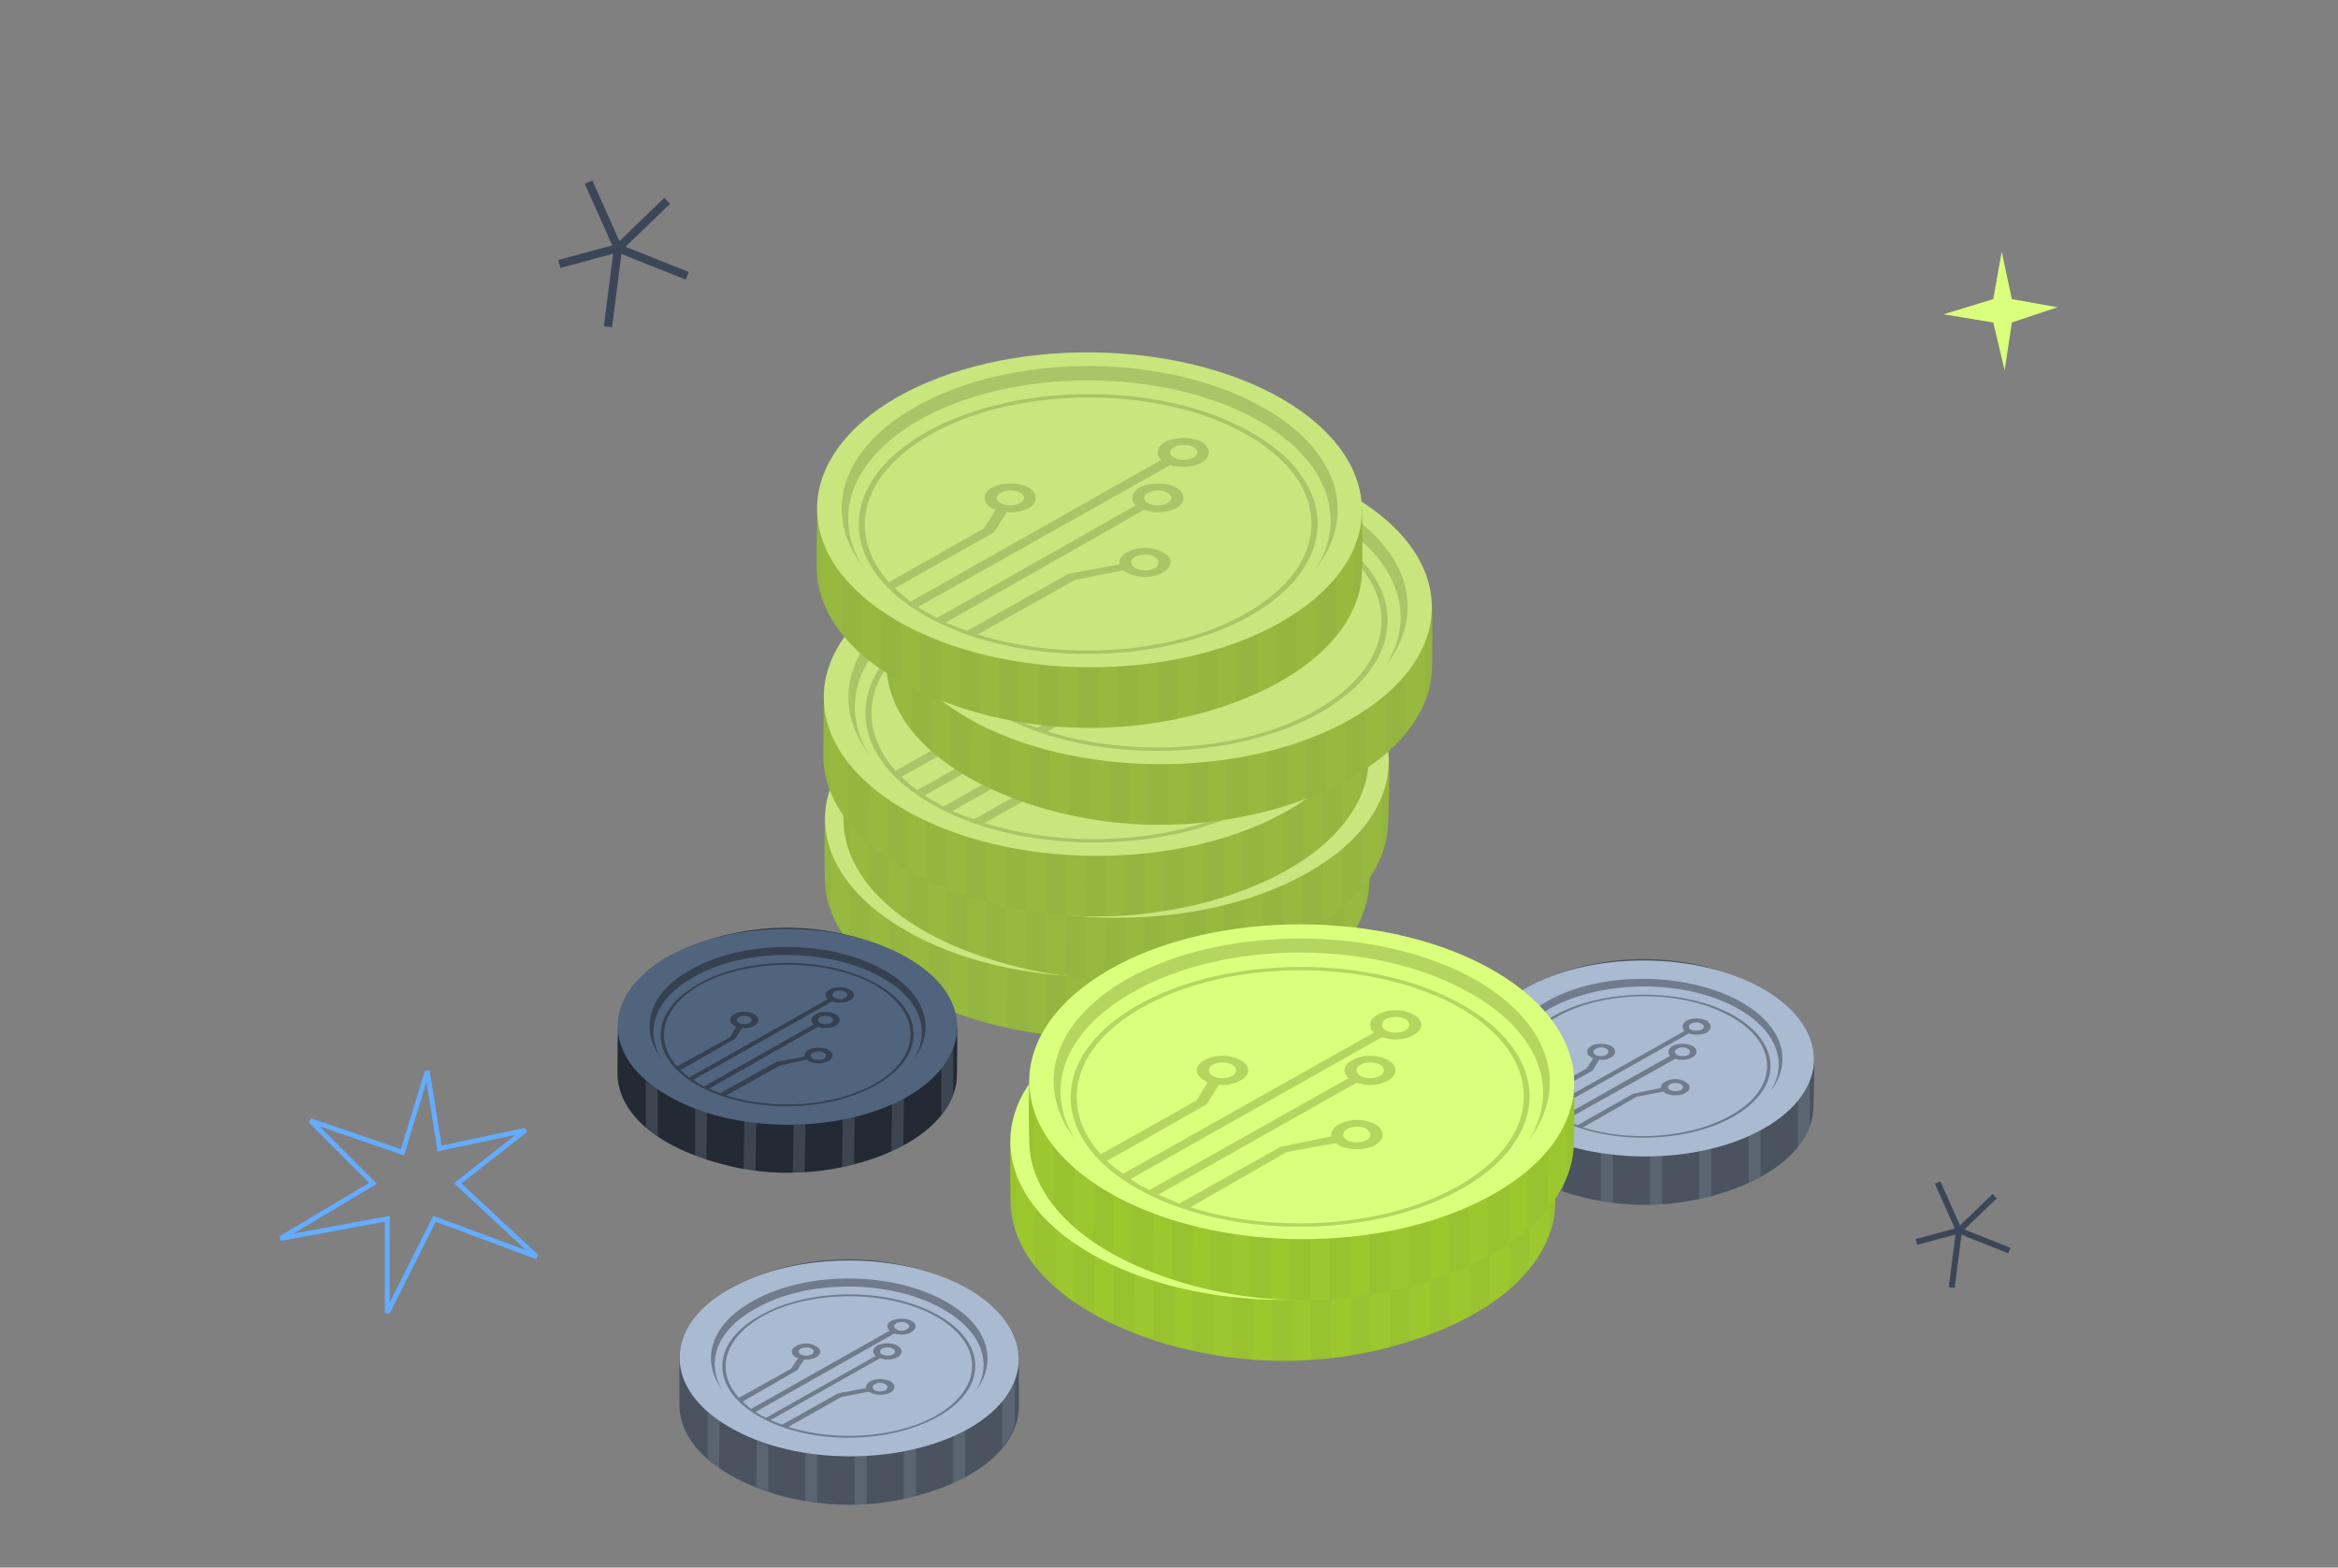 <svg width="337" height="226" fill="none" xmlns="http://www.w3.org/2000/svg"><rect width="100%" height="100%" fill="#808080" stroke="none"/><path d="M226.868 139.627c6.667-1.829 13.765-1.829 20.325.108 9.464 2.69 14.196 7.748 14.303 12.806 0 1.83 0 5.273-.107 7.103-.108 5.058-4.84 10.008-14.303 12.699-6.668 1.829-13.658 1.829-20.326-.108-9.463-2.69-14.088-7.748-14.195-12.806-.108-1.83-.108-5.166 0-7.103.107-5.058 4.947-10.009 14.303-12.699z" fill="#4A535F"/><path fill-rule="evenodd" clip-rule="evenodd" d="M259.131 158.566v6.887c.789-1.004 1.362-2.045 1.721-3.121v-6.672c-.323.968-.968 1.937-1.721 2.906zm-14.196 7.425v6.888l1.721-.431v-6.887l-1.721.43zm-7.097.646v6.995h1.72v-6.995h-1.72zm14.195-2.906v6.78l1.721-.861v-6.78c-.538.323-1.183.538-1.721.861zm-35.488-3.443v6.779c.501.431 1.075.897 1.72 1.399v-6.887c-.538-.431-1.183-.861-1.72-1.291zm14.195 5.918v6.888a14.66 14.66 0 001.721.323v-6.995c-.538 0-1.183-.108-1.721-.216zm-7.098-1.829v6.78c.538.215 1.076.43 1.721.646v-6.888c-.538-.215-1.183-.323-1.721-.538z" fill="#A4B0BF" opacity=".2"/><path d="M219.773 142.537c-9.571 5.489-9.678 14.421-.107 20.017 9.571 5.488 25.057 5.596 34.628.108 9.571-5.489 9.571-14.421 0-20.017-9.463-5.489-24.949-5.596-34.521-.108z" fill="#AABAD0"/><path d="M223 144.361c-7.85 4.52-7.85 11.838-.107 16.358 7.743 4.52 20.325 4.52 28.175.108 7.743-4.52 7.851-11.73.108-16.25-7.851-4.52-20.433-4.628-28.176-.216z" fill="#AABAD0"/><path opacity=".6" d="M250.745 145.545c-7.527-4.412-19.787-4.412-27.423-.107-5.484 3.228-6.99 7.748-4.516 11.73-3.227-4.197-1.829-9.363 4.194-12.807 7.743-4.412 20.325-4.304 28.176.216 5.914 3.443 7.312 8.609 3.979 12.806 2.581-3.982 1.075-8.609-4.41-11.838z" fill="#4A535F"/><path opacity=".6" fill-rule="evenodd" clip-rule="evenodd" d="M224.075 146.398c-7.097 4.089-7.097 10.546 0 14.636 6.991 3.982 18.605 3.982 25.703 0 7.205-4.09 7.205-10.547.107-14.636-7.097-3.982-18.604-3.982-25.81 0zm16.992 4.412c-.645.431-.753.969-.323 1.399l-15.808 8.932a1.344 1.344 0 01-.538-.322 4.216 4.216 0 01-.968-.539l20.003-11.299c.86.322 1.828.215 2.581-.108.753-.538.753-1.184 0-1.722-.86-.43-2.151-.43-2.904 0-.645.431-.753.969-.322 1.507l-19.896 11.192a10.262 10.262 0 01-1.29-1.076l7.958-4.413.968-1.614c.538.108 1.183 0 1.721-.323.752-.43.752-1.183 0-1.614-.861-.43-2.151-.43-2.904 0-.753.431-.753 1.184 0 1.614.072.072.179.108.323.108l-.968 1.507-7.528 4.304c-3.441-3.766-2.366-8.609 3.226-11.73 6.99-3.982 18.282-3.982 25.165 0 6.882 3.874 6.882 10.331-.108 14.206-5.699 3.228-14.518 3.874-21.293 1.721l7.743-4.412 3.871-.753.216.215c.86.43 2.15.43 2.903 0 .861-.43.861-1.184 0-1.614-.753-.538-2.043-.538-2.903 0-.431.215-.646.538-.538.861l-4.087.861-7.958 4.52a18.09 18.09 0 01-1.72-.754l15.808-8.824c.753.215 1.721.215 2.474-.216.752-.43.752-1.183 0-1.614-.861-.43-2.151-.43-2.904 0zm.645 1.291c-.43-.322-.43-.645 0-.86.43-.323 1.183-.323 1.613 0 .431.215.323.538 0 .86-.43.216-1.183.216-1.613 0zm-.968 5.059c-.43-.216-.43-.646 0-.861.431-.216 1.076-.216 1.506 0 .43.215.43.645 0 .861-.43.215-1.075.215-1.506 0zm3.012-8.717c-.431-.216-.431-.646 0-.861.43-.216 1.182-.216 1.505 0 .43.215.43.645 0 .861-.43.215-1.075.215-1.505 0zm-13.766 3.658c-.43-.322-.43-.645 0-.86.43-.323 1.183-.323 1.613 0 .323.215.323.538-.107.86-.43.216-1.076.216-1.506 0z" fill="#4A535F"/><g opacity=".8"><path d="M197.508 118.031c0 3.013-.036 6.026-.108 9.04-.215 8.179-7.85 16.142-22.906 20.339-10.754 3.014-22.154 2.906-32.8-.107-15.056-4.305-22.691-12.484-22.799-20.555a189.197 189.197 0 010-9.04c.215-8.071 78.398-7.749 78.613.323z" fill="#98C230"/><path style="mix-blend-mode:multiply" opacity=".2" fill-rule="evenodd" clip-rule="evenodd" d="M193.747 127.729v8.609c1.29-1.506 2.151-3.228 2.796-4.843v-8.394c-.645 1.615-1.613 3.121-2.796 4.628zm-22.799 11.838l-.107 8.717 2.796-.646.107-8.609c-.968.215-1.936.323-2.796.538zm-11.399 1.184l-.108 8.824c.932 0 1.864-.036 2.796-.107l.108-8.825c-.968 0-1.936.108-2.796.108zm5.699-.216l-.107 8.717 2.796-.43.108-8.717c-.968.108-1.829.323-2.797.43zm22.799-7.748v8.717c.968-.753 1.828-1.399 2.689-2.152l.107-8.502c-.86.753-1.828 1.291-2.796 1.937zm-11.399 5.381l-.108 8.609c.968-.323 1.936-.645 2.796-.968l.108-8.502c-.968.323-1.936.538-2.796.861zm5.7-2.153v8.502c.86-.43 1.828-.861 2.688-1.291l.108-8.502c-.968.43-1.829.861-2.796 1.291zm-28.499 4.628v8.825c.86.071 1.757.107 2.689.107l.107-8.824c-.968 0-1.936-.108-2.796-.108zm-28.498-10.116v8.502c.86.753 1.72 1.399 2.796 2.152v-8.717c-.968-.646-1.936-1.184-2.796-1.937zm22.798 9.47v8.717c.861.144 1.757.287 2.689.431l.107-8.717c-.967-.108-1.828-.323-2.796-.431zm-28.391-17.434l-.107 8.287c.645 1.722 1.505 3.444 2.796 5.058v-8.61c-1.183-1.506-2.151-3.121-2.689-4.735zm11.292 11.838v8.502a25.48 25.48 0 002.796 1.399v-8.609c-.968-.431-1.935-.754-2.796-1.292zm5.7 2.691v8.501c.86.323 1.828.646 2.689.969l.107-8.609c-.968-.323-1.936-.539-2.796-.861zm5.7 1.722v8.717c.86.215 1.756.43 2.688.645l.108-8.717-2.796-.645z" fill="#ABDE2A"/><path d="M130.513 101.997c-15.379 8.824-15.486 23.138-.108 32.07 15.271 8.932 40.113 9.04 55.492.215 15.378-8.717 15.486-23.138.107-32.07-15.271-8.932-40.113-9.04-55.491-.215z" fill="#DAFF7C"/><path d="M132.981 103.398c-13.98 8.071-14.088 21.093-.108 29.272 13.873 8.071 36.564 8.179 50.545.215 13.98-8.071 14.088-21.093.107-29.272-13.872-8.071-36.564-8.179-50.544-.215z" fill="#DAFF7C"/><path opacity=".6" d="M182.882 105.55c-13.55-7.963-35.596-8.07-49.254-.215-9.894 5.704-12.582 13.883-8.066 21.093-5.807-7.641-3.441-16.788 7.421-23.03 13.98-7.964 36.671-7.856 50.544.215 10.754 6.242 13.228 15.497 7.313 23.03 4.517-7.102 1.936-15.389-7.958-21.093z" fill="#9BB94D"/><path opacity=".6" fill-rule="evenodd" clip-rule="evenodd" d="M134.699 107.023c-12.905 7.21-13.013 19.156-.215 26.474 12.905 7.318 33.875 7.318 46.78 0 13.013-7.318 13.013-19.264.215-26.474-12.905-7.318-33.875-7.318-46.78 0zm30.757 7.963c-1.183.646-1.398 1.722-.538 2.583l-28.713 16.143a7.5 7.5 0 00-1.076-.538 32.482 32.482 0 01-1.613-1.076l36.241-20.448c1.506.538 3.334.431 4.625-.323 1.398-.753 1.398-2.152 0-2.905-1.506-.861-3.764-.861-5.27 0-1.183.645-1.398 1.722-.538 2.582l-36.133 20.34a14.757 14.757 0 01-2.259-1.829l14.303-8.179 1.828-2.798c1.076.107 2.259-.108 3.119-.646 1.398-.753 1.398-2.152 0-2.906-1.505-.861-3.764-.861-5.269 0-1.398.754-1.398 2.153 0 2.906a.725.725 0 00.537.215l-1.72 2.691-13.658 7.748c-6.238-6.78-4.194-15.497 5.915-21.2 12.69-7.103 33.122-7.103 45.597 0 12.583 7.102 12.475 18.725-.107 25.828-10.539 5.919-26.348 6.887-38.608 3.013l13.981-7.964 6.99-1.291c.143.072.287.179.43.323 1.506.753 3.764.753 5.27 0 1.398-.861 1.398-2.153 0-3.014-1.398-.86-3.764-.86-5.27 0-.753.431-1.075 1.077-.968 1.722l-7.42 1.507-14.518 8.179a142.7 142.7 0 01-3.119-1.291l28.606-16.143c1.398.538 3.334.43 4.517-.323 1.505-.753 1.505-2.152.107-2.906-1.505-.861-3.871-.861-5.269 0zm1.183 2.26c-.753-.43-.753-1.183 0-1.614.753-.43 2.043-.43 2.796 0 .753.431.753 1.184 0 1.614-.753.431-2.043.431-2.796 0zm-1.828 9.255c-.753-.43-.753-1.183 0-1.614.752-.43 2.043-.43 2.796 0 .752.431.752 1.184 0 1.614-.861.431-2.044.431-2.796 0zm5.484-15.819c-.753-.431-.753-1.184.108-1.615.752-.43 1.935-.43 2.688 0 .861.431.753 1.184 0 1.615-.753.43-1.936.43-2.796 0zm-24.949 6.564c-.753-.43-.753-1.183 0-1.614.86-.43 2.043-.43 2.796 0 .752.431.752 1.184 0 1.614-.753.431-2.044.431-2.796 0z" fill="#9BB94D"/><path d="M200.191 109.515c.071 3.013.036 6.027-.108 9.04-.107 8.179-7.85 16.143-22.906 20.34-10.754 3.013-22.154 3.013-32.8-.108-15.056-4.305-22.691-12.376-22.799-20.555-.072-3.013-.036-6.026.108-9.04.107-8.071 78.397-7.748 78.505.323z" fill="#98C230"/><path style="mix-blend-mode:multiply" opacity=".2" fill-rule="evenodd" clip-rule="evenodd" d="M196.427 119.213v8.61c1.29-1.507 2.15-3.121 2.796-4.843v-8.394c-.538 1.614-1.506 3.121-2.796 4.627zm-22.799 11.838v8.717c.86-.143 1.756-.359 2.688-.645l.108-8.61c-.968.215-1.828.431-2.796.538zm-11.4 1.184v8.825h2.689l.107-8.933c-.967.108-1.828.108-2.796.108zm5.7-.215v8.717c.86-.144 1.757-.287 2.689-.431l.107-8.717c-.968.108-1.828.323-2.796.431zm22.799-7.641v8.609a27.426 27.426 0 002.796-2.152v-8.394c-.86.645-1.828 1.291-2.796 1.937zm-11.399 5.273v8.61c.86-.323 1.828-.539 2.688-.969l.108-8.502c-.968.323-1.936.538-2.796.861zm5.699-2.152v8.609c.968-.43 1.828-.861 2.689-1.399l.107-8.502c-.86.431-1.828.861-2.796 1.292zm-28.498 4.627v8.825c.86.072 1.756.108 2.688.108l.108-8.825c-.968 0-1.828-.108-2.796-.108zm-28.391-10.116l-.108 8.502c.861.753 1.721 1.507 2.796 2.152v-8.609c-.968-.646-1.935-1.291-2.688-2.045zm22.691 9.471v8.717c.86.215 1.757.358 2.689.43l.107-8.717c-.968-.108-1.828-.323-2.796-.43zm-28.391-17.434v8.394c.538 1.722 1.398 3.336 2.689 5.058v-8.717c-1.183-1.507-2.151-3.121-2.689-4.735zm11.292 11.838v8.609c.86.43 1.792.861 2.796 1.291v-8.501c-.968-.431-1.936-.861-2.796-1.399zm5.7 2.69v8.502c.86.43 1.828.645 2.796.968v-8.609c-.968-.215-1.936-.538-2.796-.861zm5.699 1.829v8.61c.932.215 1.829.43 2.689.646l.107-8.717a38.242 38.242 0 01-2.796-.539z" fill="#ABDE2A"/><path d="M133.195 93.481c-15.379 8.825-15.486 23.138-.108 32.07 15.271 8.933 40.113 9.04 55.491.215 15.379-8.717 15.486-23.137.215-32.07-15.378-8.932-40.22-9.04-55.598-.215z" fill="#DAFF7C"/><path d="M135.667 94.883c-13.98 8.071-14.088 21.2-.107 29.272 13.873 8.179 36.564 8.286 50.544.215 14.088-7.964 14.088-21.093.108-29.272-13.873-8.071-36.564-8.179-50.545-.215z" fill="#DAFF7C"/><path opacity=".6" d="M185.565 97.035c-13.55-7.856-35.596-7.964-49.254-.215-9.893 5.704-12.582 13.99-8.065 21.093-5.807-7.641-3.334-16.788 7.42-23.03 13.981-7.964 36.672-7.856 50.545.215 10.754 6.349 13.227 15.497 7.313 23.138 4.516-7.103 1.935-15.497-7.959-21.201z" fill="#9BB94D"/><path opacity=".6" fill-rule="evenodd" clip-rule="evenodd" d="M137.385 98.534c-12.905 7.318-13.013 19.156-.108 26.474 12.798 7.318 33.768 7.318 46.781 0 12.905-7.318 12.905-19.156.107-26.474-12.905-7.318-33.875-7.318-46.78 0zm30.757 7.964c-1.183.645-1.398 1.721-.538 2.582l-28.714 16.143a7.49 7.49 0 01-1.075-.538 47.826 47.826 0 00-1.613-.969l36.349-20.555c1.398.539 3.226.431 4.517-.322 1.398-.754 1.398-2.045 0-2.906-1.398-.861-3.764-.861-5.27 0-1.183.646-1.398 1.722-.538 2.583l-36.134 20.447a21.066 21.066 0 01-2.258-1.937l14.303-8.071 1.828-2.906c1.076.108 2.259-.108 3.119-.538 1.398-.861 1.398-2.152 0-3.013-1.506-.861-3.764-.861-5.27 0-1.398.861-1.398 2.152 0 3.013.144.072.323.143.538.215l-1.72 2.691-13.658 7.748c-6.238-6.888-4.194-15.605 6.022-21.308 12.582-7.103 33.015-7.103 45.49 0 12.582 7.103 12.475 18.725-.107 25.828-10.432 5.919-26.348 6.887-38.608 3.013l13.981-7.856 6.99-1.399c.143.072.287.18.43.323 1.506.753 3.871.753 5.269 0 1.398-.861 1.398-2.152 0-3.013-1.398-.754-3.763-.754-5.162 0-.86.538-1.182 1.183-1.075 1.722l-7.42 1.506-14.518 8.179a23.819 23.819 0 01-3.119-1.291l28.606-16.143c1.506.538 3.334.431 4.517-.323 1.505-.753 1.505-2.152.107-2.905-1.505-.861-3.764-.861-5.269 0zm1.183 2.26c-.753-.431-.753-1.184 0-1.615.86-.43 2.043-.43 2.796 0 .752.431.752 1.184 0 1.615-.753.43-2.044.43-2.796 0zm-1.829 9.255c-.752-.431-.752-1.076 0-1.507.753-.43 2.044-.43 2.797 0 .752.431.752 1.076 0 1.507-.753.43-2.044.43-2.797 0zm5.593-15.82c-.861-.431-.753-1.184 0-1.614.752-.431 1.935-.431 2.796 0 .752.43.752 1.183-.108 1.614-.753.43-1.936.43-2.688 0zm-25.058 6.565c-.752-.431-.752-1.077.108-1.615.753-.43 1.936-.43 2.689 0 .86.538.752 1.184 0 1.615-.753.43-1.936.43-2.797 0z" fill="#9BB94D"/><path d="M197.286 100.478c.072 3.085.072 6.134 0 9.147-.215 8.072-7.958 16.143-23.014 20.34-10.754 2.906-22.046 2.906-32.692-.108-15.164-4.412-22.692-12.483-22.907-20.555 0-3.013.036-6.062.108-9.147.215-8.071 78.398-7.749 78.505.323z" fill="#98C230"/><path style="mix-blend-mode:multiply" opacity=".2" fill-rule="evenodd" clip-rule="evenodd" d="M193.52 110.277v8.609a17.601 17.601 0 002.796-4.95v-8.394c-.537 1.614-1.505 3.228-2.796 4.735zm-22.798 11.838v8.717c.932-.216 1.828-.431 2.688-.646l.108-8.717c-.968.215-1.829.43-2.796.646zm-11.4 1.183v8.825c.932 0 1.828-.036 2.689-.108l.107-8.932c-.968.108-1.828.215-2.796.215zm5.7-.322v8.717a30.9 30.9 0 002.688-.323l.108-8.825c-.968.108-1.828.323-2.796.431zm22.799-7.641v8.609a27.681 27.681 0 002.796-2.152v-8.394c-.753.645-1.828 1.291-2.796 1.937zm-11.4 5.273v8.609c.861-.322 1.828-.538 2.689-.861l.107-8.501c-.86.322-1.828.538-2.796.753zm5.7-2.152v8.609c.968-.43 1.828-.861 2.796-1.291v-8.61c-.86.538-1.828.861-2.796 1.292zm-28.499 4.627v8.932c.933 0 1.829.036 2.689.108l.108-8.825c-.968-.107-1.829-.107-2.797-.215zm-28.39-10.008l-.108 8.394c.86.753 1.828 1.507 2.796 2.152v-8.609c-.86-.646-1.936-1.292-2.688-1.937zm22.691 9.362v8.825l2.796.431v-8.825c-.968-.108-1.828-.215-2.796-.431zm-28.391-17.434v8.395a15.438 15.438 0 002.688 5.058l.108-8.61c-1.291-1.614-2.258-3.121-2.796-4.843zm11.399 11.946l-.107 8.502c.86.502 1.792.968 2.796 1.399v-8.61c-.861-.43-1.828-.861-2.689-1.291zm5.592 2.69v8.502c.861.323 1.829.646 2.796.861v-8.609a27.144 27.144 0 01-2.796-.754zm5.7 1.722v8.61c.932.287 1.864.538 2.796.753v-8.825a37.71 37.71 0 01-2.796-.538z" fill="#ABDE2A"/><path d="M130.288 84.446c-15.378 8.825-15.378 23.246-.107 32.178 15.271 8.932 40.113 9.04 55.491.215 15.379-8.824 15.486-23.138.215-32.07-15.378-8.932-40.22-9.04-55.599-.323z" fill="#DAFF7C"/><path d="M132.759 85.947c-13.98 7.963-14.088 21.093-.107 29.164 13.98 8.179 36.564 8.286 50.544.215 14.088-7.964 14.088-21.093.215-29.164-13.98-8.18-36.671-8.287-50.652-.216z" fill="#DAFF7C"/><path opacity=".6" d="M182.659 87.991c-13.55-7.856-35.596-7.963-49.254-.215-9.893 5.704-12.582 13.99-8.065 21.093-5.807-7.533-3.334-16.788 7.42-22.922 13.981-8.072 36.672-7.964 50.652.215 10.754 6.242 13.12 15.497 7.206 23.03 4.516-7.103 1.935-15.39-7.959-21.2z" fill="#9BB94D"/><path opacity=".6" fill-rule="evenodd" clip-rule="evenodd" d="M134.481 89.495c-12.905 7.318-13.012 19.156-.107 26.474 12.797 7.318 33.768 7.318 46.78 0 12.905-7.318 13.013-19.156.108-26.474-12.798-7.318-33.876-7.318-46.781 0zm30.757 7.964c-1.183.753-1.398 1.83-.538 2.583l-28.713 16.25-1.076-.646a12.02 12.02 0 01-1.613-.968l36.349-20.447c1.398.43 3.226.322 4.517-.323 1.398-.861 1.398-2.153 0-3.014-1.398-.753-3.764-.753-5.27 0-1.183.754-1.398 1.83-.537 2.583l-36.134 20.448a21.085 21.085 0 01-2.259-1.938l14.303-8.071 1.829-2.906c1.075.108 2.258-.107 3.118-.538 1.398-.86 1.398-2.152 0-3.013-1.398-.753-3.764-.753-5.269 0-1.398.861-1.398 2.152 0 3.013.143.072.322.144.537.216l-1.72 2.69-13.658 7.749c-6.13-6.888-4.194-15.497 6.022-21.309 12.583-7.102 33.016-7.102 45.49 0 12.583 7.103 12.475 18.726-.107 25.828-10.432 5.919-26.348 6.888-38.608 3.014l13.981-7.856 6.99-1.399c.143.143.323.251.538.323 1.398.86 3.764.86 5.162 0 1.505-.861 1.505-2.153 0-2.906-1.398-.861-3.764-.861-5.162 0-.861.43-1.183 1.076-1.076 1.722l-7.42 1.399-14.518 8.179a40.37 40.37 0 01-3.119-1.184l28.606-16.25c1.506.538 3.334.43 4.624-.216 1.398-.86 1.398-2.152 0-3.013-1.505-.753-3.763-.753-5.269 0zm1.183 2.26c-.753-.43-.753-1.076.107-1.507.753-.43 1.936-.43 2.689 0 .86.43.753 1.076 0 1.507-.753.43-1.936.43-2.796 0zm-1.828 9.363c-.753-.431-.753-1.184 0-1.615.752-.43 2.043-.43 2.796 0 .753.431.753 1.184 0 1.615-.753.43-2.044.43-2.796 0zm5.592-15.928c-.753-.43-.753-1.076 0-1.506.753-.43 2.043-.43 2.796 0 .753.43.753 1.076 0 1.506-.86.43-2.043.43-2.796 0zm-24.95 6.565c-.86-.43-.753-1.076 0-1.507.753-.43 1.936-.43 2.796 0 .753.43.753 1.076-.107 1.507-.753.43-1.936.43-2.689 0z" fill="#9BB94D"/><path d="M206.403 87.26c.072 3.086.072 6.135 0 9.148-.215 8.072-7.958 16.143-23.014 20.34-10.754 2.906-22.046 2.906-32.692-.108-15.163-4.412-22.691-12.483-22.906-20.555 0-3.013.035-6.062.107-9.147.215-8.071 78.398-7.749 78.505.323z" fill="#98C230"/><path style="mix-blend-mode:multiply" opacity=".2" fill-rule="evenodd" clip-rule="evenodd" d="M202.638 97.06v8.609a17.656 17.656 0 002.796-4.951v-8.394c-.538 1.615-1.506 3.229-2.796 4.735zm-22.799 11.837v8.717c.932-.215 1.828-.43 2.688-.645l.108-8.717c-.968.215-1.828.43-2.796.645zm-11.4 1.184v8.825c.932 0 1.829-.036 2.689-.108l.107-8.932c-.967.108-1.828.215-2.796.215zm5.7-.323v8.717a30.212 30.212 0 002.689-.323l.107-8.824c-.968.107-1.828.323-2.796.43zm22.799-7.641v8.61a27.434 27.434 0 002.796-2.153v-8.394c-.753.646-1.828 1.292-2.796 1.937zm-11.4 5.274V116c.861-.323 1.829-.538 2.689-.861l.108-8.502c-.861.323-1.829.538-2.797.754zm5.7-2.153v8.61c.968-.431 1.828-.861 2.796-1.292v-8.609c-.86.538-1.828.861-2.796 1.291zm-28.498 4.628v8.932c.932 0 1.828.036 2.688.108l.108-8.825c-.968-.107-1.828-.107-2.796-.215zm-28.391-10.008l-.108 8.394a27.681 27.681 0 002.796 2.152v-8.609c-.86-.646-1.935-1.292-2.688-1.938zm22.691 9.362v8.825l2.796.43v-8.824c-.968-.108-1.828-.216-2.796-.431zm-28.391-17.434v8.394a15.403 15.403 0 002.689 5.058l.107-8.61c-1.29-1.613-2.258-3.12-2.796-4.842zm11.399 11.946l-.107 8.501c.86.503 1.792.969 2.796 1.4v-8.61c-.86-.43-1.828-.861-2.689-1.291zm5.593 2.69v8.502c.86.323 1.828.646 2.796.861v-8.61a26.752 26.752 0 01-2.796-.753zm5.699 1.722v8.609c.932.287 1.864.539 2.796.754v-8.825a38.234 38.234 0 01-2.796-.538z" fill="#ABDE2A"/><path d="M139.402 71.23c-15.379 8.824-15.379 23.245-.108 32.177 15.271 8.932 40.113 9.04 55.491.215 15.379-8.825 15.486-23.138.215-32.07-15.378-8.932-40.22-9.04-55.598-.323z" fill="#DAFF7C"/><path d="M141.876 72.73c-13.98 7.963-14.088 21.092-.107 29.164 13.98 8.179 36.564 8.286 50.544.215 14.088-7.964 14.088-21.093.215-29.164-13.98-8.18-36.671-8.287-50.652-.216z" fill="#DAFF7C"/><path opacity=".6" d="M191.777 74.774c-13.551-7.856-35.597-7.964-49.254-.215-9.894 5.704-12.583 13.99-8.066 21.093-5.807-7.533-3.334-16.788 7.42-22.923 13.981-8.071 36.672-7.963 50.652.216 10.755 6.241 13.12 15.497 7.206 23.03 4.516-7.103 1.935-15.39-7.958-21.201z" fill="#9BB94D"/><path opacity=".6" fill-rule="evenodd" clip-rule="evenodd" d="M143.602 76.281c-12.905 7.319-13.012 19.156-.107 26.474 12.797 7.318 33.768 7.318 46.78 0 12.905-7.318 13.013-19.155.108-26.474-12.798-7.318-33.876-7.318-46.781 0zm30.757 7.964c-1.183.754-1.398 1.83-.538 2.583l-28.713 16.25-1.076-.645a12.026 12.026 0 01-1.613-.969l36.349-20.447c1.398.43 3.226.323 4.517-.323 1.398-.861 1.398-2.153 0-3.013-1.398-.754-3.764-.754-5.27 0-1.183.753-1.398 1.829-.537 2.582l-36.134 20.448a21.117 21.117 0 01-2.259-1.937l14.303-8.072 1.829-2.905c1.075.107 2.258-.108 3.118-.538 1.398-.862 1.398-2.153 0-3.014-1.398-.753-3.764-.753-5.269 0-1.398.861-1.398 2.152 0 3.013.143.072.322.144.538.216l-1.721 2.69-13.658 7.749c-6.13-6.888-4.194-15.497 6.022-21.309 12.583-7.102 33.016-7.102 45.49 0 12.583 7.103 12.475 18.726-.107 25.829-10.432 5.919-26.348 6.887-38.607 3.013l13.98-7.856 6.99-1.4c.143.144.323.252.538.324 1.398.86 3.764.86 5.162 0 1.505-.861 1.505-2.153 0-2.906-1.398-.861-3.764-.861-5.162 0-.861.43-1.183 1.076-1.076 1.722l-7.42 1.399-14.518 8.179a40.527 40.527 0 01-3.119-1.184l28.606-16.25c1.506.538 3.334.43 4.625-.216 1.398-.86 1.398-2.152 0-3.013-1.506-.753-3.764-.753-5.27 0zm1.183 2.26c-.753-.43-.753-1.076.108-1.506.752-.43 1.935-.43 2.688 0 .86.43.753 1.076 0 1.506-.753.43-1.936.43-2.796 0zm-1.828 9.363c-.753-.43-.753-1.184 0-1.614.753-.43 2.043-.43 2.796 0 .753.43.753 1.183 0 1.614-.753.43-2.043.43-2.796 0zm5.592-15.927c-.753-.431-.753-1.077 0-1.507.753-.43 2.043-.43 2.796 0 .753.43.753 1.076 0 1.507-.86.43-2.043.43-2.796 0zm-24.95 6.564c-.86-.43-.752-1.076 0-1.506.753-.43 1.936-.43 2.796 0 .753.43.753 1.076-.107 1.506-.753.43-1.936.43-2.689 0z" fill="#9BB94D"/><path d="M196.321 73.29c.072 3.085.072 6.134 0 9.148-.215 8.07-7.958 16.142-23.014 20.339-10.754 2.906-22.046 2.906-32.692-.107-15.164-4.413-22.691-12.484-22.907-20.555 0-3.013.036-6.063.108-9.148.215-8.071 78.398-7.748 78.505.323z" fill="#98C230"/><path style="mix-blend-mode:multiply" opacity=".2" fill-rule="evenodd" clip-rule="evenodd" d="M192.555 83.089v8.61a17.638 17.638 0 002.797-4.951v-8.394c-.538 1.614-1.506 3.228-2.797 4.735zm-22.798 11.838v8.717c.932-.215 1.828-.431 2.688-.646l.108-8.717c-.968.215-1.828.43-2.796.646zm-11.4 1.184v8.824c.932 0 1.829-.036 2.689-.107l.107-8.933c-.967.108-1.828.216-2.796.216zm5.7-.323v8.717a30.97 30.97 0 002.689-.323l.107-8.825c-.968.108-1.828.323-2.796.43zm22.799-7.641v8.61a27.5 27.5 0 002.796-2.153V86.21c-.753.646-1.828 1.291-2.796 1.937zm-11.4 5.273v8.61c.861-.323 1.829-.538 2.689-.861l.107-8.502c-.86.323-1.828.538-2.796.753zm5.7-2.152v8.61c.968-.431 1.828-.862 2.796-1.292v-8.61c-.86.538-1.828.861-2.796 1.292zm-28.498 4.627v8.933c.932 0 1.828.036 2.688.107l.108-8.824c-.968-.108-1.828-.108-2.796-.216zm-28.391-10.008l-.108 8.394a27.597 27.597 0 002.796 2.152v-8.609c-.86-.646-1.936-1.291-2.688-1.937zm22.691 9.363v8.824l2.796.431V95.68c-.968-.107-1.828-.215-2.796-.43zm-28.391-17.434v8.394a15.407 15.407 0 002.689 5.058l.107-8.61c-1.29-1.614-2.258-3.12-2.796-4.842zm11.399 11.945l-.107 8.502c.86.502 1.792.969 2.796 1.399v-8.61c-.86-.43-1.828-.86-2.689-1.29zm5.593 2.69v8.502c.86.323 1.828.646 2.796.861v-8.609a26.854 26.854 0 01-2.796-.753zm5.699 1.723v8.609c.932.287 1.864.538 2.796.753v-8.824a38.395 38.395 0 01-2.796-.538z" fill="#ABDE2A"/><path d="M129.323 57.259c-15.378 8.824-15.378 23.245-.107 32.177 15.271 8.932 40.113 9.04 55.491.215 15.379-8.824 15.486-23.137.215-32.07-15.378-8.932-40.22-9.04-55.599-.322z" fill="#DAFF7C"/><path d="M131.794 58.759c-13.98 7.963-14.088 21.093-.107 29.164 13.98 8.179 36.564 8.287 50.544.215 14.088-7.964 14.088-21.093.215-29.164-13.98-8.18-36.671-8.287-50.652-.215z" fill="#DAFF7C"/><path opacity=".6" d="M181.695 60.803c-13.551-7.856-35.597-7.963-49.254-.215-9.894 5.704-12.583 13.99-8.066 21.093-5.807-7.533-3.334-16.788 7.42-22.922 13.981-8.072 36.672-7.964 50.652.215 10.755 6.242 13.12 15.497 7.206 23.03 4.516-7.103 1.935-15.39-7.958-21.2z" fill="#9BB94D"/><path opacity=".6" fill-rule="evenodd" clip-rule="evenodd" d="M133.516 62.31c-12.905 7.319-13.012 19.156-.107 26.474 12.797 7.319 33.768 7.319 46.78 0 12.905-7.318 13.013-19.156.108-26.474-12.798-7.318-33.876-7.318-46.781 0zm30.757 7.964c-1.183.754-1.398 1.83-.538 2.583l-28.713 16.25-1.076-.645a12.055 12.055 0 01-1.613-.969l36.349-20.447c1.398.43 3.227.323 4.517-.323 1.398-.861 1.398-2.153 0-3.013-1.398-.754-3.764-.754-5.27 0-1.182.753-1.398 1.83-.537 2.582L131.258 86.74A21.066 21.066 0 01129 84.803l14.303-8.072 1.828-2.905c1.075.107 2.258-.108 3.118-.538 1.398-.861 1.398-2.153 0-3.014-1.398-.753-3.764-.753-5.269 0-1.398.861-1.398 2.153 0 3.013.143.072.323.144.538.216l-1.721 2.69-13.658 7.749c-6.13-6.888-4.194-15.497 6.023-21.309 12.582-7.102 33.015-7.102 45.49 0 12.582 7.103 12.474 18.726-.108 25.829-10.432 5.919-26.348 6.887-38.607 3.013l13.98-7.856 6.99-1.4c.144.144.323.252.538.324 1.398.86 3.764.86 5.162 0 1.505-.861 1.505-2.153 0-2.906-1.398-.86-3.764-.86-5.162 0-.86.43-1.183 1.076-1.076 1.722l-7.42 1.399-14.518 8.179a40.239 40.239 0 01-3.119-1.184l28.606-16.25c1.506.538 3.334.43 4.625-.216 1.398-.86 1.398-2.152 0-3.013-1.506-.753-3.764-.753-5.27 0zm1.183 2.26c-.753-.43-.753-1.076.108-1.506.752-.43 1.935-.43 2.688 0 .86.43.753 1.076 0 1.506-.753.43-1.936.43-2.796 0zm-1.828 9.363c-.753-.43-.753-1.184 0-1.614.753-.43 2.043-.43 2.796 0 .753.43.753 1.183 0 1.614-.753.43-2.043.43-2.796 0zm5.592-15.928c-.753-.43-.753-1.076 0-1.506.753-.43 2.043-.43 2.796 0 .753.43.753 1.076 0 1.507-.86.43-2.043.43-2.796 0zm-24.95 6.565c-.86-.43-.752-1.076 0-1.506.753-.43 1.936-.43 2.796 0 .753.43.753 1.076-.107 1.506-.753.43-1.936.43-2.689 0z" fill="#9BB94D"/></g><path d="M224.173 164.605c.071 3.013.071 6.027 0 9.04-.215 8.071-7.851 16.143-23.014 20.34-10.647 3.013-22.046 2.905-32.693-.108-15.163-4.412-22.691-12.484-22.798-20.555a189.197 189.197 0 010-9.04c.215-8.179 78.397-7.856 78.505.323z" fill="#98C230"/><path style="mix-blend-mode:multiply" opacity=".2" fill-rule="evenodd" clip-rule="evenodd" d="M220.515 174.296l-.108 8.609c1.291-1.614 2.151-3.228 2.796-4.843v-8.501c-.538 1.614-1.505 3.228-2.688 4.735zm-22.907 11.838v8.717l2.796-.646v-8.609c-.86.215-1.828.322-2.796.538zm-11.399 1.183v8.825c.932 0 1.864-.036 2.796-.108v-8.824c-.968 0-1.828.107-2.796.107zm5.7-.322v8.717c.932-.072 1.864-.18 2.796-.323v-8.825c-.968.215-1.829.323-2.796.431zm22.798-7.641v8.609c1.076-.646 1.936-1.399 2.796-2.045v-8.501c-.752.645-1.828 1.291-2.796 1.937zm-11.399 5.273v8.609c.968-.215 1.936-.538 2.796-.86v-8.502c-.86.323-1.828.538-2.796.753zm5.7-2.152v8.609a70.45 70.45 0 002.796-1.291v-8.61c-.861.538-1.828.969-2.796 1.292zm-28.499 4.627v8.932c.932.072 1.864.108 2.796.108v-8.825c-.968 0-1.828-.107-2.796-.215zm-28.391-10.008v8.394c.753.753 1.721 1.507 2.689 2.26l.107-8.717c-.968-.646-2.043-1.292-2.796-1.937zm22.692 9.363v8.824l2.796.431v-8.717c-.968-.108-1.829-.323-2.796-.538zm-28.391-17.435v8.395c.537 1.722 1.505 3.443 2.688 5.058l.108-8.61c-1.183-1.614-2.151-3.121-2.796-4.843zm11.399 11.946l-.108 8.502c.932.502 1.864.968 2.796 1.399v-8.61c-.86-.43-1.828-.861-2.688-1.291zm5.7 2.69l-.108 8.502c.86.323 1.828.646 2.796.969v-8.61c-.86-.322-1.828-.538-2.688-.861zm5.592 1.722v8.61c.932.287 1.864.538 2.796.753v-8.717l-2.796-.646z" fill="#ABDE2A"/><path d="M157.176 148.573c-15.378 8.717-15.378 23.138-.107 32.07 15.271 8.932 40.22 9.04 55.599.215 15.378-8.825 15.378-23.138.107-32.07-15.271-8.932-40.22-9.04-55.599-.215z" fill="#DAFF7C"/><path d="M159.644 149.972c-13.98 7.964-13.98 21.093-.107 29.272 13.98 8.072 36.564 8.179 50.652.216 13.98-8.072 13.98-21.201.107-29.272-13.98-8.179-36.564-8.287-50.652-.216z" fill="#DAFF7C"/><path opacity=".6" d="M209.542 152.017c-13.55-7.856-35.596-7.964-49.146-.107-9.894 5.596-12.69 13.882-8.173 20.985-5.808-7.533-3.334-16.788 7.42-22.923 14.088-8.071 36.672-7.963 50.652.216 10.754 6.241 13.12 15.497 7.205 23.03 4.517-7.103 1.936-15.389-7.958-21.201z" fill="#9BB94D"/><path opacity=".6" fill-rule="evenodd" clip-rule="evenodd" d="M161.368 153.518c-12.905 7.318-13.013 19.264-.108 26.582 12.798 7.21 33.876 7.21 46.781 0 12.905-7.318 13.012-19.264.107-26.582-12.797-7.318-33.768-7.318-46.78 0zm30.757 7.964c-1.183.753-1.398 1.829-.538 2.583l-28.606 16.25-1.075-.646a12.075 12.075 0 01-1.614-.968l36.242-20.448c1.398.431 3.334.323 4.517-.323 1.398-.861 1.505-2.152 0-3.013-1.398-.753-3.764-.753-5.162 0-1.291.753-1.398 1.83-.538 2.583l-36.242 20.447a62.785 62.785 0 01-2.258-1.937l14.411-8.071 1.72-2.906c1.076.108 2.259-.107 3.119-.538 1.398-.861 1.398-2.152 0-2.906-1.398-.861-3.764-.861-5.162 0-1.506.754-1.506 2.045-.108 2.906.216.072.395.144.538.215l-1.613 2.691-13.765 7.748c-6.13-6.887-4.194-15.497 6.022-21.308 12.582-7.103 33.015-7.103 45.598 0 12.474 7.21 12.367 18.725-.215 25.828-10.432 5.919-26.348 6.995-38.5 3.013l13.873-7.856 7.097-1.399c.072.144.215.251.43.323 1.398.861 3.764.861 5.162 0 1.506-.753 1.506-2.152 0-2.905-1.398-.861-3.764-.861-5.162 0-.86.43-1.183 1.076-1.075 1.721l-7.42 1.399-14.518 8.179a52.096 52.096 0 01-3.012-1.183l28.606-16.143c1.398.43 3.227.323 4.517-.323 1.398-.861 1.398-2.152 0-3.013-1.398-.754-3.764-.754-5.269 0zm1.29 2.26c-.753-.431-.753-1.076 0-1.507.753-.43 2.043-.43 2.796 0 .753.431.753 1.076 0 1.507-.86.43-2.043.43-2.796 0zm-1.936 9.362c-.752-.43-.752-1.183 0-1.614.753-.43 2.044-.43 2.796 0 .753.431.753 1.184 0 1.614-.752.431-2.043.431-2.796 0zm5.593-15.927c-.753-.43-.753-1.076 0-1.507.752-.43 2.043-.43 2.796 0 .752.431.752 1.077 0 1.507-.753.538-2.044.538-2.796 0zm-24.95 6.672c-.753-.43-.753-1.183 0-1.614.753-.43 2.043-.43 2.796 0 .753.431.753 1.184 0 1.614-.86.431-2.043.431-2.796 0z" fill="#9BB94D"/><path d="M226.864 155.848c.072 3.013.072 6.027 0 9.04-.215 8.179-7.85 16.143-23.014 20.34-10.646 3.013-22.046 2.905-32.692-.108-15.056-4.305-22.691-12.376-22.799-20.555a189.197 189.197 0 010-9.04c.215-8.071 78.398-7.748 78.505.323z" fill="#98C230"/><path style="mix-blend-mode:multiply" opacity=".2" fill-rule="evenodd" clip-rule="evenodd" d="M223.208 165.546l-.108 8.609c1.291-1.506 2.259-3.228 2.796-4.842l.108-8.395c-.645 1.615-1.613 3.121-2.796 4.628zm-22.906 11.838v8.717l2.796-.646v-8.609c-.861.215-1.829.323-2.796.538zm-11.4 1.184v8.824h2.796v-8.932c-.86 0-1.828.108-2.796.108zm5.7-.215v8.717l2.796-.431v-8.717c-.968.108-1.828.323-2.796.431zm22.906-7.749l-.107 8.717c1.075-.753 1.935-1.399 2.796-2.152v-8.502c-.753.753-1.829 1.291-2.689 1.937zm-11.507 5.381v8.609c.968-.323 1.936-.645 2.796-.968v-8.502c-.86.323-1.828.538-2.796.861zm5.7-2.152v8.609c.968-.538 1.936-.969 2.796-1.399v-8.502c-.86.431-1.828.861-2.796 1.292zm-28.499 4.627v8.825c.932.072 1.864.107 2.797.107v-8.824c-.861 0-1.829-.108-2.797-.108zm-28.39-10.116v8.502c.86.753 1.72 1.399 2.688 2.152l.108-8.717c-.968-.645-2.044-1.184-2.796-1.937zm22.798 9.47l-.107 8.717c.932.216 1.864.359 2.796.431v-8.717c-.968-.108-1.828-.323-2.689-.431zm-28.498-17.434v8.287c.538 1.722 1.505 3.444 2.796 5.058v-8.609c-1.183-1.507-2.151-3.121-2.796-4.736zm11.399 11.838v8.502c.861.502 1.757.969 2.689 1.399v-8.609c-.861-.431-1.828-.754-2.689-1.292zm5.7 2.691l-.108 8.502c.861.322 1.829.645 2.796.968v-8.609c-.86-.323-1.828-.538-2.688-.861zm5.7 1.722l-.108 8.717 2.796.645v-8.717c-.932-.215-1.828-.43-2.688-.645z" fill="#ABDE2A"/><path d="M159.868 139.814c-15.271 8.825-15.379 23.138-.108 32.07 15.378 8.932 40.221 9.04 55.599.215 15.378-8.717 15.378-23.138.108-32.07-15.271-8.932-40.221-9.04-55.599-.215z" fill="#DAFF7C"/><path d="M162.338 141.215c-13.98 8.072-13.98 21.093-.107 29.272 13.98 8.072 36.671 8.179 50.652.215 13.98-8.071 14.088-21.093.107-29.272-13.98-8.071-36.564-8.179-50.652-.215z" fill="#DAFF7C"/><path opacity=".6" d="M212.236 143.368c-13.55-7.964-35.596-8.072-49.146-.216-9.894 5.704-12.583 13.883-8.174 21.093-5.807-7.641-3.333-16.788 7.421-23.03 14.088-7.964 36.671-7.856 50.652.215 10.754 6.35 13.12 15.497 7.313 23.031 4.516-7.103 1.828-15.39-8.066-21.093z" fill="#9BB94D"/><path opacity=".6" fill-rule="evenodd" clip-rule="evenodd" d="M164.059 144.891c-12.905 7.318-13.012 19.156-.107 26.474 12.905 7.318 33.875 7.318 46.78 0 12.905-7.318 13.013-19.156.108-26.474-12.798-7.318-33.768-7.318-46.781 0zm30.865 7.964c-1.291.646-1.506 1.722-.538 2.583l-28.714 16.142a7.595 7.595 0 00-1.075-.538 30.716 30.716 0 01-1.613-1.076l36.241-20.447c1.398.538 3.334.43 4.517-.323 1.506-.754 1.506-2.153 0-2.906-1.398-.861-3.764-.861-5.162 0-1.29.646-1.398 1.722-.538 2.583l-36.134 20.34a20.668 20.668 0 01-2.366-1.83l14.411-8.179 1.721-2.798c1.075.108 2.258-.107 3.118-.645 1.506-.754 1.506-2.153 0-2.906-1.398-.861-3.764-.861-5.162 0-1.505.753-1.505 2.152 0 2.906.144.143.287.251.431.322l-1.614 2.583-13.765 7.749c-6.13-6.78-4.194-15.497 6.022-21.201 12.583-7.103 33.016-7.103 45.598 0 12.475 7.103 12.475 18.725-.215 25.828-10.432 5.919-26.24 6.888-38.5 3.014l13.873-7.964 7.098-1.292c.071.072.215.18.43.323 1.398.754 3.764.754 5.162 0 1.505-.861 1.505-2.152.107-3.013-1.505-.861-3.764-.861-5.269 0-.86.43-1.183 1.076-1.076 1.722l-7.312 1.506-14.626 8.179-3.011-1.291 28.606-16.143c1.398.538 3.226.431 4.517-.322 1.398-.754 1.398-2.153 0-2.906-1.398-.861-3.764-.861-5.162 0zm1.183 2.26c-.753-.431-.753-1.184 0-1.615.752-.43 2.043-.43 2.796 0 .752.431.752 1.184 0 1.615-.861.43-2.044.43-2.796 0zm-1.936 9.255c-.753-.431-.753-1.076 0-1.614.86-.431 2.043-.431 2.796 0 .753.538.753 1.183 0 1.614-.753.43-2.043.43-2.796 0zm5.592-15.82c-.753-.43-.753-1.184 0-1.614.753-.431 2.043-.431 2.796 0 .753.43.753 1.184 0 1.614-.753.431-2.043.431-2.796 0zm-24.95 6.565c-.752-.431-.752-1.184 0-1.615.753-.43 2.044-.43 2.796 0 .753.431.753 1.184 0 1.615-.752.43-2.043.43-2.796 0z" fill="#9BB94D"/><path d="M103.412 135.118c6.667-1.829 13.658-1.829 20.325.108 9.356 2.69 14.088 7.641 14.196 12.699.107 1.937 0 5.273 0 7.21-.108 4.951-4.947 10.009-14.303 12.591-6.668 1.83-13.766 1.83-20.326-.107-9.463-2.691-14.195-7.641-14.303-12.699 0-1.937 0-5.273.108-7.21.107-4.951 4.84-10.009 14.303-12.592z" fill="#232A34"/><path fill-rule="evenodd" clip-rule="evenodd" d="M135.678 153.954v6.887a16.129 16.129 0 001.72-3.013v-6.78c-.43 1.076-.967 2.045-1.72 2.906zm-14.196 7.425l-.107 6.888 1.72-.431.108-6.779c-.574.071-1.147.179-1.721.322zm-7.097.754l-.108 6.995c.574 0 1.147-.036 1.721-.108l.107-6.995a13.79 13.79 0 01-1.72.108zm14.195-3.014l-.108 6.888a19.123 19.123 0 001.721-.861l.108-6.78c-.538.215-1.183.538-1.721.753zm-35.489-3.336v6.673c.502.502 1.076.968 1.721 1.399v-6.888c-.645-.43-1.183-.753-1.72-1.184zm14.196 5.812l-.108 6.995 1.721.215.108-6.887c-.646-.108-1.183-.216-1.721-.323zm-7.098-1.722v6.78c.538.215 1.076.323 1.613.538l.108-6.78c-.645-.215-1.183-.323-1.721-.538z" fill="#A4B0BF" opacity=".2"/><path d="M96.32 137.913c-9.68 5.488-9.68 14.528-.108 20.017 9.463 5.596 24.949 5.596 34.52.215 9.572-5.489 9.679-14.529.108-20.017-9.464-5.596-24.95-5.596-34.52-.215z" fill="#51647E"/><path d="M99.435 139.857c-7.743 4.412-7.743 11.73 0 16.25s20.325 4.628 28.176.108c7.743-4.412 7.743-11.73 0-16.25s-20.326-4.628-28.176-.108z" fill="#51647E"/><path opacity=".6" d="M127.286 141.041c-7.635-4.412-19.895-4.52-27.423-.108-5.484 3.121-6.99 7.749-4.517 11.731-3.226-4.305-1.935-9.363 4.087-12.807 7.85-4.52 20.433-4.412 28.176.108 6.022 3.444 7.313 8.609 4.086 12.806 2.474-3.982 1.076-8.609-4.409-11.73z" fill="#232A34"/><path opacity=".6" fill-rule="evenodd" clip-rule="evenodd" d="M100.608 141.891c-7.098 3.981-7.206 10.546-.108 14.528 7.098 4.089 18.712 4.089 25.81 0 7.098-3.982 7.205-10.547.108-14.528-7.098-4.09-18.713-4.09-25.81 0zm16.991 4.304c-.753.431-.86.969-.322 1.507l-15.809 8.932a2.741 2.741 0 00-.645-.323l-.86-.645 20.002-11.3c.753.323 1.828.215 2.474-.108.86-.43.86-1.184 0-1.614-.753-.431-2.044-.431-2.796 0-.753.323-.861.968-.323 1.399l-20.003 11.3c-.43-.359-.824-.718-1.183-1.076l7.851-4.52.968-1.507c.645 0 1.29-.108 1.72-.323.861-.538.861-1.184 0-1.722-.752-.43-2.043-.43-2.796 0-.86.538-.86 1.184 0 1.722.072 0 .144.036.215.108l-.86 1.506-7.635 4.198c-3.334-3.767-2.259-8.502 3.333-11.731 6.991-3.874 18.175-3.874 25.165 0 6.883 3.982 6.883 10.332-.107 14.313-5.808 3.229-14.519 3.767-21.294 1.615l7.743-4.305 3.872-.861.215.215c.753.431 2.043.431 2.903 0 .753-.43.753-1.184 0-1.614-.752-.431-2.043-.431-2.903 0-.43.215-.645.646-.538.969l-4.086.753-8.066 4.52a37.568 37.568 0 01-1.613-.646l15.701-8.932c.753.323 1.828.215 2.473-.108.861-.538.861-1.184 0-1.722-.752-.43-2.043-.43-2.796 0zm.646 1.292c-.431-.216-.431-.646 0-.861.43-.215 1.075-.215 1.505 0 .43.215.43.645 0 .861-.43.215-1.075.215-1.505 0zm-1.076 5.165c-.43-.322-.43-.645 0-.861.43-.322 1.183-.322 1.613 0 .43.216.323.539 0 .861-.43.216-1.183.216-1.613 0zm3.119-8.824c-.43-.216-.43-.538 0-.861.43-.215 1.075-.215 1.505 0 .431.323.431.645 0 .861a1.29 1.29 0 01-1.505 0zm-13.765 3.659c-.431-.216-.431-.646 0-.861.43-.215 1.075-.215 1.505 0 .43.215.43.645 0 .861-.43.215-1.075.215-1.505 0z" fill="#232A34"/><path d="M112.231 182.92c6.668-1.829 13.765-1.829 20.433.108 9.356 2.691 14.088 7.641 14.195 12.699v7.21c-.107 5.058-4.947 10.009-14.303 12.592-6.667 1.937-13.765 1.829-20.432 0-9.357-2.798-14.088-7.749-14.196-12.807v-7.21c.215-4.951 4.947-10.009 14.303-12.592z" fill="#4A535F"/><path fill-rule="evenodd" clip-rule="evenodd" d="M144.492 201.864v6.78c.789-1.005 1.362-2.009 1.721-3.014l.107-6.78c-.43 1.077-.968 2.045-1.828 3.014zm-14.195 7.318v6.887a7.577 7.577 0 001.72-.43v-6.78c-.573.143-1.147.251-1.72.323zm-7.098.753v6.995c.573 0 1.147-.036 1.721-.108v-6.995c-.574.072-1.148.108-1.721.108zm14.195-3.013v6.887a19.123 19.123 0 001.721-.861v-6.78c-.538.323-1.075.538-1.721.754zm-35.381-3.337v6.673c.502.502 1.04.968 1.613 1.399l.108-6.888c-.645-.43-1.291-.753-1.721-1.184zm14.088 5.812v6.995l1.721.215v-6.887a49.23 49.23 0 00-1.721-.323zm-6.99-1.722l-.108 6.78c.538.215 1.183.323 1.721.538v-6.78c-.538-.215-1.075-.323-1.613-.538z" fill="#A4B0BF" opacity=".2"/><path d="M105.135 185.83c-9.571 5.38-9.571 14.42 0 19.909 9.464 5.596 24.95 5.596 34.521.215 9.571-5.488 9.571-14.421.107-20.017-9.571-5.596-25.057-5.596-34.628-.107z" fill="#AABAD0"/><path d="M108.358 187.659c-7.743 4.413-7.85 11.731-.107 16.251 7.85 4.52 20.433 4.627 28.176.107 7.85-4.412 7.85-11.73.107-16.25-7.743-4.52-20.325-4.628-28.176-.108z" fill="#AABAD0"/><path opacity=".6" d="M136.104 188.843c-7.527-4.412-19.787-4.52-27.315-.107-5.592 3.12-7.098 7.748-4.624 11.73-3.227-4.305-1.829-9.363 4.194-12.807 7.85-4.52 20.433-4.412 28.176.108 6.022 3.444 7.312 8.609 4.086 12.806 2.474-3.981.968-8.501-4.517-11.73z" fill="#4A535F"/><path opacity=".6" fill-rule="evenodd" clip-rule="evenodd" d="M109.535 189.682c-7.205 3.981-7.205 10.546-.108 14.528 7.098 4.089 18.605 4.089 25.81 0 7.098-3.982 7.098-10.547.108-14.528-7.098-4.09-18.712-4.09-25.81 0zm16.884 4.304c-.645.431-.753.969-.215 1.507l-15.809 8.932a2.741 2.741 0 00-.645-.323 5.706 5.706 0 00-.86-.538l20.002-11.3c.753.216 1.829.216 2.474-.215.753-.43.86-1.184 0-1.614-.753-.431-2.043-.431-2.904 0-.645.323-.752.968-.215 1.399l-20.002 11.3a17.617 17.617 0 01-1.183-1.076l7.85-4.52.968-1.507c.645 0 1.29-.108 1.721-.323.86-.538.86-1.184 0-1.614-.753-.538-2.044-.538-2.904 0-.753.43-.753 1.076 0 1.614.143 0 .251.036.323.108l-.968 1.506-7.528 4.198c-3.441-3.767-2.259-8.502 3.334-11.731 6.882-3.874 18.174-3.874 25.057 0 6.99 3.982 6.882 10.331 0 14.313-5.807 3.229-14.518 3.767-21.293 1.615l7.635-4.305 3.872-.753c.071 0 .179.035.322.107.753.431 2.043.431 2.904 0 .753-.43.753-1.184 0-1.614-.861-.431-2.151-.431-2.904 0-.43.215-.645.646-.645.969l-3.979.753-8.066 4.52-1.72-.646 15.808-8.932c.753.323 1.828.215 2.474-.108.86-.538.86-1.184 0-1.722-.753-.43-2.044-.43-2.904 0zm.753 1.292c-.43-.216-.43-.646 0-.861.43-.215 1.075-.215 1.505 0 .431.215.431.645 0 .861-.43.215-1.075.215-1.505 0zm-1.076 5.165c-.43-.322-.43-.645 0-.861a1.295 1.295 0 011.506 0c.43.216.43.539 0 .861-.43.216-1.075.216-1.506 0zm3.119-8.824c-.43-.216-.43-.538 0-.861.43-.215 1.075-.215 1.506 0 .43.323.43.645 0 .861-.431.323-1.183.323-1.506 0zm-13.765 3.659c-.43-.216-.43-.646 0-.861.43-.215 1.075-.215 1.505 0 .431.215.431.645 0 .861-.43.215-1.075.215-1.505 0z" fill="#4A535F"/><path d="M63.36 165.578l-1.768-11.147-3.585 11.696-13.264-4.571 9.027 9.047-13.329 7.944 15.383-2.837v13.555l6.81-13.555 14.73 5.485-11.392-10.592 9.763-7.66-12.375 2.635z" stroke="#64ACFF" stroke-width=".697"/><path d="M289.99 43.12l-1.463-6.849-1.214 6.85-7.165 2.189 7.165 1.184 1.636 6.901 1.041-6.9 6.569-2.199-6.569-1.175z" fill="#DAFF7C"/><path d="M84.834 26.252l4.25 9.528m0 0l7.09-6.827m-7.09 6.827l9.986 3.984m-9.987-3.984l-1.452 11.327m1.452-11.327l-8.475 2.271" stroke="#3B4756" stroke-width="1.191"/><path d="M279.291 170.486l3.084 6.915m0 0l5.146-4.955m-5.146 4.955l7.248 2.891m-7.248-2.891l-1.054 8.22m1.054-8.22l-6.151 1.648" stroke="#3B4756" stroke-width=".864"/></svg>